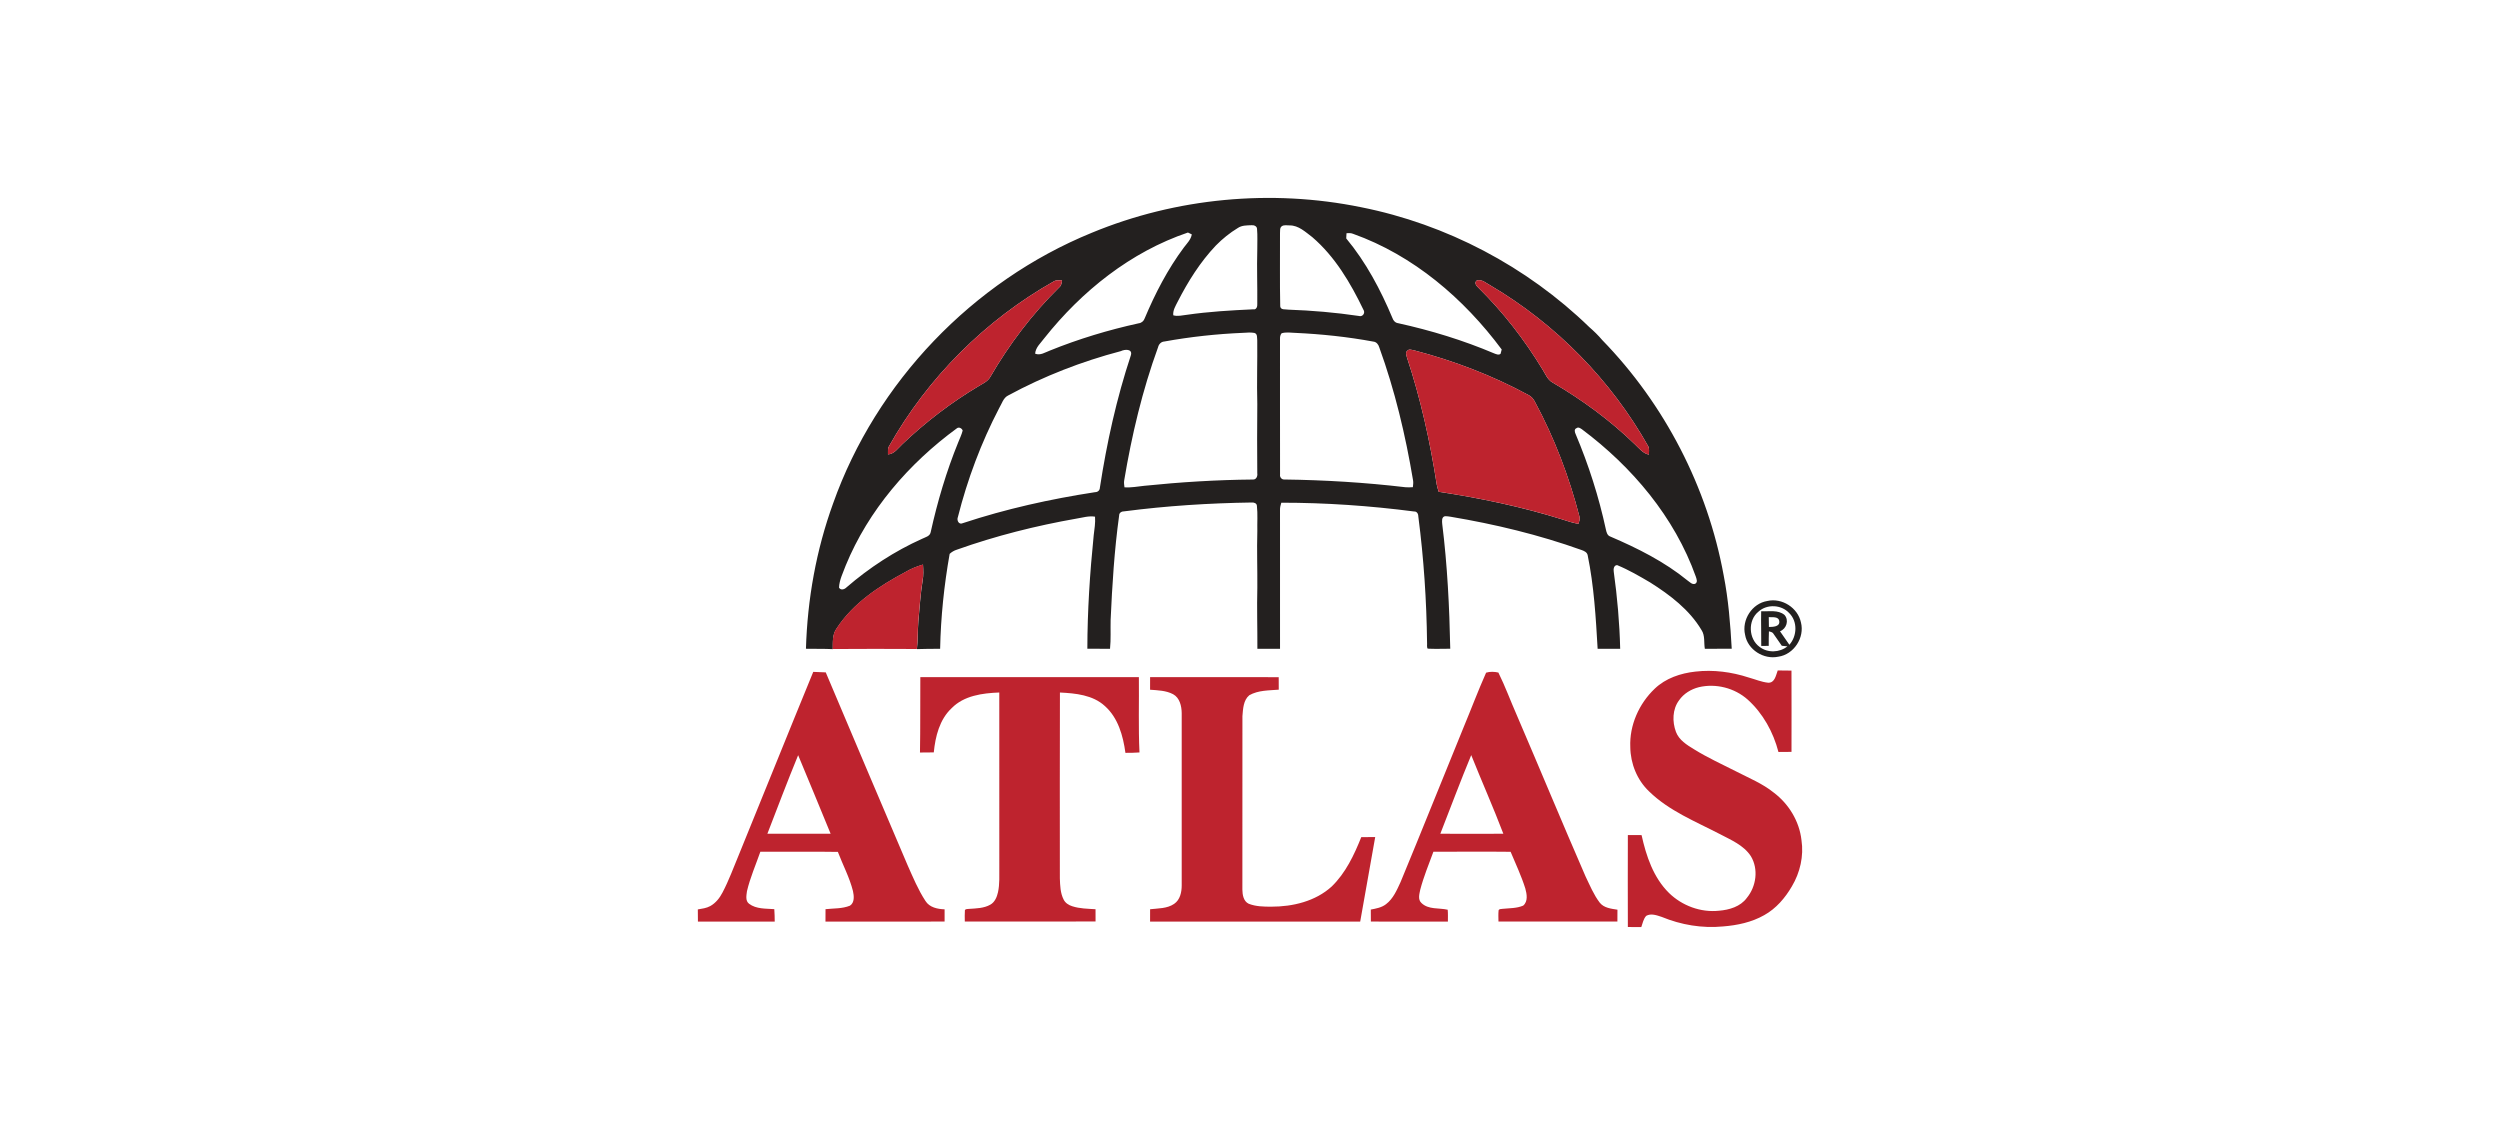 <svg version="1.1" id="Atlas" xmlns="http://www.w3.org/2000/svg" xmlns:xlink="http://www.w3.org/1999/xlink" x="0px" y="0px"
	 width="100px" height="45px" viewBox="0 0 100 45" style="enable-background:new 0 0 100 45;" xml:space="preserve">
<style type="text/css">
	.st0{fill:#23201F;}
	.st1{fill:#BE232E;}
</style>
<g>
	<path id="_x23_221e1fff" class="st0" d="M43.664,9.314c3.385-1.403,7.189-1.758,10.778-1.026c3.419,0.681,6.628,2.369,9.129,4.796
		c0.184,0.16,0.36,0.33,0.517,0.517c2.499,2.568,4.214,5.888,4.859,9.414c0.189,0.968,0.268,1.951,0.322,2.935
		c-0.359,0.001-0.717-0.001-1.076,0.001c-0.043-0.247,0.014-0.525-0.13-0.745c-0.486-0.818-1.263-1.407-2.055-1.907
		c-0.429-0.252-0.862-0.505-1.322-0.694c-0.136,0.001-0.155,0.165-0.136,0.267c0.142,1.021,0.232,2.049,0.257,3.079
		c-0.301,0.001-0.602,0-0.902,0.001c-0.072-1.253-0.146-2.513-0.399-3.746c-0.025-0.121-0.148-0.172-0.251-0.208
		c-1.696-0.607-3.454-1.03-5.228-1.328c-0.077-0.015-0.153-0.022-0.23-0.022c-0.142,0.034-0.116,0.204-0.108,0.314
		c0.206,1.654,0.287,3.321,0.321,4.987c-0.302,0-0.603,0.013-0.903-0.003c-0.045-0.07-0.016-0.165-0.025-0.243
		c-0.02-1.679-0.131-3.358-0.347-5.024c0.001-0.11-0.046-0.227-0.174-0.22c-1.759-0.228-3.535-0.352-5.309-0.351
		c-0.027,0.094-0.056,0.189-0.052,0.289c-0.001,1.852-0.002,3.704,0.001,5.556c-0.303,0.001-0.605,0.001-0.906,0
		c0.004-0.816-0.023-1.632-0.002-2.449c0.006-0.753-0.022-1.506,0-2.259c-0.008-0.338,0.02-0.678-0.017-1.014
		c-0.006-0.106-0.125-0.139-0.213-0.131c-1.698,0.025-3.398,0.133-5.083,0.352c-0.106-0.002-0.217,0.049-0.215,0.171
		c-0.191,1.384-0.278,2.781-0.34,4.176c-0.01,0.384,0.015,0.769-0.024,1.152c-0.302,0.003-0.605,0.003-0.907-0.001
		c0.003-1.515,0.101-3.03,0.254-4.538c0.029-0.247,0.073-0.495,0.053-0.746c-0.249-0.038-0.493,0.036-0.737,0.077
		c-1.626,0.286-3.234,0.69-4.79,1.244c-0.108,0.033-0.205,0.091-0.288,0.167c-0.222,1.254-0.355,2.524-0.381,3.798
		c-0.309,0-0.619,0.001-0.928,0.012c0.043-0.368,0.029-0.739,0.058-1.107c0.051-0.544,0.082-1.091,0.171-1.631
		c0.04-0.212,0.028-0.428,0.015-0.642c-0.242,0.071-0.478,0.164-0.695,0.294c-1.053,0.561-2.1,1.246-2.762,2.264
		c-0.174,0.238-0.148,0.544-0.152,0.823c-0.357-0.018-0.716-0.007-1.074-0.015c0.058-1.977,0.41-3.949,1.085-5.81
		C35.042,15.288,38.905,11.26,43.664,9.314 M49.516,9.118c-0.322,0.194-0.617,0.434-0.88,0.701
		c-0.629,0.662-1.117,1.443-1.531,2.253c-0.084,0.169-0.196,0.342-0.174,0.54c0.177,0.053,0.359,0,0.537-0.019
		c0.881-0.128,1.77-0.179,2.659-0.22c0.132,0.027,0.174-0.116,0.164-0.219c0.008-0.718-0.021-1.436,0-2.154
		c-0.003-0.282,0.016-0.566-0.01-0.847c-0.005-0.109-0.126-0.154-0.22-0.144C49.876,9.016,49.676,9.01,49.516,9.118 M51.267,9.053
		c-0.083,0.064-0.059,0.183-0.067,0.273c0.005,0.976-0.012,1.952,0.009,2.928c0.019,0.159,0.213,0.109,0.325,0.132
		c0.943,0.033,1.884,0.114,2.818,0.252c0.151,0.051,0.275-0.121,0.183-0.252c-0.513-1.067-1.134-2.12-2.042-2.899
		c-0.272-0.204-0.548-0.475-0.911-0.471C51.479,9.017,51.354,8.986,51.267,9.053 M41.778,13.521
		c-0.142,0.196-0.353,0.367-0.373,0.626c0.209,0.084,0.401-0.054,0.591-0.124c1.15-0.466,2.341-0.825,3.552-1.091
		c0.112-0.012,0.204-0.091,0.239-0.197c0.42-0.998,0.921-1.968,1.57-2.838c0.123-0.163,0.279-0.311,0.315-0.521l-0.154-0.075
		C45.228,10.076,43.27,11.643,41.778,13.521 M53.86,9.33c-0.005,0.069-0.008,0.138-0.011,0.207c0.79,0.949,1.374,2.052,1.85,3.187
		c0.034,0.105,0.116,0.191,0.229,0.204c1.312,0.289,2.601,0.683,3.838,1.208c0.078,0.029,0.184,0.081,0.257,0.015
		c0.018-0.056,0.033-0.114,0.045-0.172c-1.514-2.037-3.533-3.767-5.947-4.627C54.037,9.317,53.947,9.321,53.86,9.33 M42.163,11.249
		c-2.748,1.549-5.06,3.86-6.607,6.61c-0.054,0.097-0.031,0.211-0.037,0.317c0.256-0.017,0.402-0.248,0.574-0.407
		c0.934-0.893,1.967-1.678,3.078-2.339c0.159-0.096,0.342-0.179,0.438-0.348c0.758-1.305,1.677-2.522,2.754-3.581
		c0.089-0.071,0.109-0.182,0.119-0.289C42.375,11.219,42.26,11.193,42.163,11.249 M59.072,11.219
		c-0.112,0.084-0.024,0.213,0.055,0.281c0.996,0.981,1.858,2.095,2.581,3.29c0.113,0.18,0.194,0.399,0.39,0.508
		c1.187,0.694,2.306,1.513,3.294,2.472c0.172,0.159,0.323,0.367,0.566,0.415c-0.002-0.111,0.024-0.231-0.029-0.334
		c-1.492-2.65-3.697-4.893-6.317-6.437C59.444,11.327,59.276,11.157,59.072,11.219 M46.57,13.661
		c-0.126,0.007-0.219,0.109-0.247,0.227c-0.628,1.724-1.052,3.517-1.355,5.326c-0.018,0.093,0.001,0.187,0.011,0.279
		c0.266,0.019,0.528-0.034,0.792-0.061c1.444-0.148,2.893-0.238,4.344-0.251c0.138,0.01,0.196-0.137,0.176-0.253
		c-0.006-0.924-0.01-1.847,0.001-2.771c-0.023-0.847,0.007-1.693-0.002-2.54c-0.014-0.106,0.019-0.261-0.113-0.3
		c-0.147-0.028-0.298-0.012-0.446-0.004C48.671,13.357,47.614,13.472,46.57,13.661 M51.264,13.331
		c-0.054,0.064-0.067,0.148-0.064,0.229c0.002,1.807-0.003,3.615,0.002,5.422c-0.018,0.099,0.062,0.204,0.165,0.198
		c1.62,0.021,3.239,0.119,4.848,0.309c0.099,0.009,0.199,0.005,0.3-0.002c0.009-0.092,0.024-0.185,0.007-0.276
		c-0.302-1.807-0.728-3.597-1.353-5.321c-0.032-0.111-0.112-0.215-0.234-0.226c-1.03-0.191-2.076-0.301-3.122-0.349
		C51.63,13.308,51.442,13.277,51.264,13.331 M56.294,14.03c-0.092,0.064-0.035,0.185-0.016,0.27c0.548,1.653,0.925,3.36,1.191,5.081
		c0.019,0.098,0.049,0.194,0.078,0.29c1.668,0.253,3.326,0.6,4.938,1.104c0.213,0.075,0.431,0.137,0.652,0.181
		c0.029-0.094,0.072-0.194,0.041-0.293c-0.412-1.596-1.003-3.148-1.786-4.599c-0.056-0.107-0.137-0.203-0.245-0.258
		c-1.447-0.785-2.995-1.377-4.586-1.793C56.474,14.002,56.362,13.945,56.294,14.03 M44.834,14.045c-1.561,0.411-3.077,1-4.497,1.768
		c-0.208,0.095-0.263,0.339-0.374,0.519c-0.717,1.377-1.266,2.841-1.646,4.345c-0.06,0.136,0.038,0.329,0.199,0.248
		c1.721-0.569,3.496-0.963,5.286-1.238c0.112,0,0.191-0.074,0.194-0.185c0.275-1.793,0.668-3.57,1.239-5.292
		C45.313,13.947,44.99,13.967,44.834,14.045 M38.277,17.131c-1.919,1.403-3.541,3.277-4.449,5.49
		c-0.104,0.288-0.255,0.571-0.267,0.883c0.067,0.122,0.22,0.073,0.298-0.008c0.91-0.785,1.927-1.452,3.025-1.944
		c0.126-0.064,0.309-0.097,0.342-0.259c0.272-1.228,0.63-2.439,1.105-3.604c0.061-0.154,0.135-0.304,0.176-0.466
		C38.48,17.134,38.358,17.066,38.277,17.131 M63.062,17.126c-0.108,0.04-0.072,0.165-0.034,0.244
		c0.519,1.23,0.927,2.507,1.208,3.812c0.024,0.107,0.055,0.238,0.173,0.278c1.093,0.468,2.17,1.007,3.096,1.763
		c0.089,0.06,0.179,0.169,0.299,0.13c0.116-0.063,0.059-0.191,0.029-0.287c-0.85-2.384-2.546-4.391-4.555-5.894
		C63.213,17.129,63.137,17.07,63.062,17.126L63.062,17.126z M70.695,24.039c0.586-0.134,1.22,0.272,1.343,0.859
		c0.156,0.606-0.283,1.283-0.907,1.37c-0.583,0.124-1.225-0.279-1.327-0.874C69.661,24.795,70.083,24.137,70.695,24.039
		 M70.338,24.466c-0.431,0.349-0.399,1.092,0.049,1.413c0.321,0.244,0.798,0.229,1.109-0.025l-0.224-0.023
		c-0.122-0.164-0.228-0.341-0.351-0.504c-0.04-0.05-0.11-0.051-0.164-0.074c-0.009,0.194-0.007,0.388-0.008,0.582l-0.299,0.003
		c0.005-0.463-0.014-0.925-0.003-1.388c0.311,0.018,0.674-0.069,0.933,0.148c0.189,0.212,0.08,0.556-0.18,0.653
		c0.123,0.181,0.248,0.361,0.375,0.54c0.311-0.348,0.335-0.933-0.007-1.268C71.256,24.182,70.68,24.154,70.338,24.466
		 M70.751,24.686c0,0.131,0.001,0.262,0.005,0.393c0.154-0.002,0.447-0.005,0.415-0.231C71.146,24.647,70.895,24.697,70.751,24.686z
		"/>
	<path id="_x23_be1d2cff" class="st1" d="M42.163,11.249c0.097-0.056,0.212-0.03,0.318-0.036c-0.01,0.106-0.03,0.217-0.119,0.289
		c-1.077,1.06-1.996,2.276-2.754,3.581c-0.095,0.169-0.278,0.252-0.438,0.348c-1.111,0.661-2.143,1.446-3.078,2.339
		c-0.172,0.159-0.317,0.39-0.574,0.407c0.006-0.106-0.017-0.22,0.037-0.317C37.104,15.109,39.415,12.798,42.163,11.249z
		 M59.072,11.219c0.204-0.062,0.372,0.108,0.54,0.195c2.62,1.544,4.824,3.787,6.317,6.437c0.053,0.103,0.028,0.224,0.029,0.334
		c-0.243-0.048-0.395-0.256-0.566-0.415c-0.988-0.959-2.107-1.777-3.294-2.472c-0.196-0.109-0.276-0.329-0.39-0.508
		c-0.724-1.195-1.585-2.309-2.581-3.29C59.048,11.431,58.96,11.303,59.072,11.219L59.072,11.219z M56.294,14.03
		c0.068-0.085,0.18-0.028,0.268-0.017c1.591,0.416,3.139,1.008,4.586,1.793c0.108,0.055,0.189,0.151,0.245,0.258
		c0.783,1.451,1.374,3.003,1.786,4.599c0.03,0.099-0.012,0.199-0.041,0.293c-0.221-0.044-0.439-0.106-0.652-0.181
		c-1.611-0.505-3.269-0.851-4.938-1.104c-0.029-0.096-0.06-0.192-0.078-0.29c-0.267-1.72-0.644-3.427-1.191-5.081
		C56.259,14.214,56.202,14.094,56.294,14.03L56.294,14.03z M36.223,22.874c0.217-0.13,0.453-0.223,0.695-0.294
		c0.013,0.214,0.025,0.43-0.015,0.642c-0.089,0.54-0.119,1.087-0.171,1.631c-0.029,0.369-0.015,0.74-0.058,1.107
		c-1.122-0.006-2.244-0.008-3.366,0.001c0.004-0.279-0.021-0.585,0.152-0.823C34.123,24.119,35.17,23.434,36.223,22.874
		L36.223,22.874z M67.815,26.864c0.718-0.083,1.449,0.013,2.134,0.237c0.259,0.071,0.51,0.181,0.779,0.208
		c0.266,0.01,0.309-0.301,0.381-0.491c0.183,0.001,0.366,0.002,0.55,0.006c0.005,1.084,0.002,2.167,0.001,3.251
		c-0.174,0.002-0.348,0.002-0.522,0.004c-0.206-0.793-0.618-1.544-1.23-2.095c-0.523-0.466-1.274-0.658-1.955-0.496
		c-0.312,0.079-0.604,0.256-0.79,0.523c-0.269,0.36-0.277,0.858-0.124,1.267c0.124,0.327,0.435,0.518,0.719,0.691
		c0.546,0.34,1.133,0.606,1.706,0.897c0.503,0.26,1.037,0.476,1.482,0.835c0.604,0.453,1.028,1.148,1.113,1.903
		c0.097,0.637-0.055,1.3-0.384,1.851c-0.269,0.463-0.632,0.888-1.106,1.151c-0.502,0.286-1.079,0.407-1.65,0.452
		c-0.831,0.08-1.676-0.062-2.446-0.38c-0.196-0.064-0.432-0.156-0.626-0.043c-0.111,0.124-0.141,0.294-0.195,0.447
		c-0.18,0.001-0.359,0.001-0.538-0.001c-0.003-1.226-0.004-2.452,0-3.678c0.183-0.002,0.366-0.002,0.549,0.001
		c0.184,0.837,0.473,1.701,1.098,2.316c0.522,0.509,1.268,0.787,1.996,0.709c0.413-0.033,0.86-0.163,1.116-0.513
		c0.378-0.457,0.475-1.151,0.162-1.668c-0.288-0.443-0.8-0.652-1.249-0.889c-0.973-0.505-2.025-0.924-2.822-1.702
		c-0.481-0.456-0.745-1.114-0.752-1.774c-0.038-0.872,0.349-1.739,0.978-2.336C66.627,27.128,67.225,26.929,67.815,26.864
		L67.815,26.864z M29.547,34.209c0.998-2.444,1.98-4.893,2.983-7.334c0.167,0.006,0.333,0.01,0.5,0.02
		c1.084,2.574,2.18,5.142,3.273,7.712c0.217,0.486,0.422,0.984,0.715,1.431c0.162,0.26,0.482,0.325,0.766,0.335
		c0.001,0.163,0.001,0.326,0,0.489c-1.588,0.006-3.177,0.001-4.765,0.003c-0.001-0.166-0.001-0.332,0.002-0.498
		c0.326-0.036,0.669-0.014,0.977-0.14c0.191-0.122,0.163-0.392,0.121-0.584c-0.137-0.545-0.405-1.044-0.604-1.567
		c-1.034-0.018-2.067,0-3.101-0.006c-0.182,0.523-0.408,1.035-0.535,1.576c-0.021,0.165-0.072,0.388,0.085,0.505
		c0.288,0.217,0.668,0.189,1.008,0.215c0.011,0.165,0.017,0.332,0.017,0.499c-1.024,0.002-2.048,0.003-3.072-0.001
		c-0.003-0.162-0.003-0.325-0.004-0.487c0.169-0.03,0.346-0.05,0.499-0.135c0.217-0.121,0.375-0.323,0.488-0.54
		C29.154,35.22,29.338,34.709,29.547,34.209 M31.926,30.207c-0.428,1.041-0.825,2.094-1.231,3.143c0.844,0.003,1.687,0.001,2.53,0
		C32.799,32.3,32.358,31.254,31.926,30.207L31.926,30.207z M59.444,26.907c0.153-0.049,0.334-0.041,0.491-0.005
		c0.272,0.548,0.483,1.128,0.73,1.688c0.924,2.15,1.819,4.312,2.753,6.458c0.175,0.361,0.328,0.74,0.573,1.06
		c0.17,0.213,0.457,0.24,0.707,0.28c-0.002,0.158-0.002,0.316-0.002,0.474c-1.585,0.002-3.172,0.003-4.757,0
		c-0.002-0.15-0.01-0.3,0.005-0.449c0.026-0.066,0.108-0.046,0.163-0.06c0.274-0.028,0.562-0.017,0.82-0.128
		c0.201-0.168,0.147-0.466,0.085-0.688c-0.158-0.503-0.384-0.98-0.587-1.465c-1.029-0.012-2.059-0.001-3.089-0.002
		c-0.185,0.502-0.39,0.999-0.526,1.517c-0.034,0.173-0.104,0.393,0.047,0.532c0.28,0.274,0.702,0.189,1.051,0.27
		c0.016,0.158,0.007,0.316,0.008,0.475c-1.027,0.001-2.054,0.003-3.081-0.002c-0.002-0.16-0.002-0.319-0.003-0.479
		c0.211-0.041,0.434-0.079,0.608-0.215c0.29-0.22,0.435-0.566,0.583-0.886c0.853-2.056,1.676-4.126,2.52-6.187
		C58.847,28.366,59.124,27.626,59.444,26.907 M57.613,33.35c0.84,0.004,1.68,0.002,2.521,0c-0.403-1.059-0.864-2.094-1.285-3.146
		C58.417,31.244,58.024,32.301,57.613,33.35z M36.799,30.101c0.018-1.005,0.007-2.011,0.014-3.016
		c2.914-0.001,5.828-0.002,8.742,0.001c0.011,1.004-0.023,2.009,0.024,3.012c-0.187,0.014-0.374,0.016-0.562,0.016
		c-0.093-0.68-0.291-1.4-0.823-1.873c-0.482-0.444-1.173-0.51-1.797-0.54c-0.009,2.476-0.002,4.953-0.003,7.429
		c0.01,0.288,0.017,0.592,0.152,0.854c0.067,0.136,0.201,0.221,0.342,0.265c0.3,0.099,0.621,0.099,0.933,0.12
		c0.001,0.163,0.001,0.326,0.001,0.49c-1.744,0.006-3.487,0.002-5.23,0.002c-0.001-0.151-0.008-0.303,0.004-0.455
		c0.036-0.059,0.112-0.041,0.169-0.051c0.286-0.02,0.589-0.022,0.845-0.167c0.181-0.099,0.266-0.305,0.309-0.497
		c0.073-0.332,0.049-0.675,0.053-1.012c0-2.326,0.001-4.653-0.001-6.979c-0.67,0.025-1.415,0.123-1.907,0.628
		c-0.484,0.453-0.65,1.132-0.713,1.768C37.167,30.1,36.983,30.1,36.799,30.101L36.799,30.101z M46.004,27.085
		c1.715,0.002,3.429-0.003,5.144,0.002c0.004,0.166,0.004,0.333,0.002,0.5c-0.396,0.032-0.823,0.02-1.179,0.223
		c-0.239,0.199-0.25,0.548-0.274,0.836c-0.004,2.313,0,4.627-0.002,6.94c0.003,0.207,0.044,0.465,0.253,0.564
		c0.286,0.113,0.6,0.117,0.904,0.117c0.86,0.001,1.768-0.215,2.417-0.808c0.558-0.541,0.897-1.262,1.182-1.974
		c0.185-0.002,0.371-0.002,0.557-0.002c-0.197,1.127-0.401,2.253-0.6,3.38c-2.802,0.003-5.603,0.001-8.405,0.001
		c0-0.165-0.001-0.33,0.001-0.494c0.323-0.038,0.68-0.023,0.96-0.214c0.241-0.162,0.305-0.471,0.304-0.743
		c-0.001-2.297-0.001-4.594,0-6.891c-0.004-0.279-0.078-0.608-0.343-0.753c-0.282-0.15-0.611-0.156-0.922-0.18
		C46.003,27.42,46.003,27.252,46.004,27.085L46.004,27.085z"/>
</g>
</svg>
